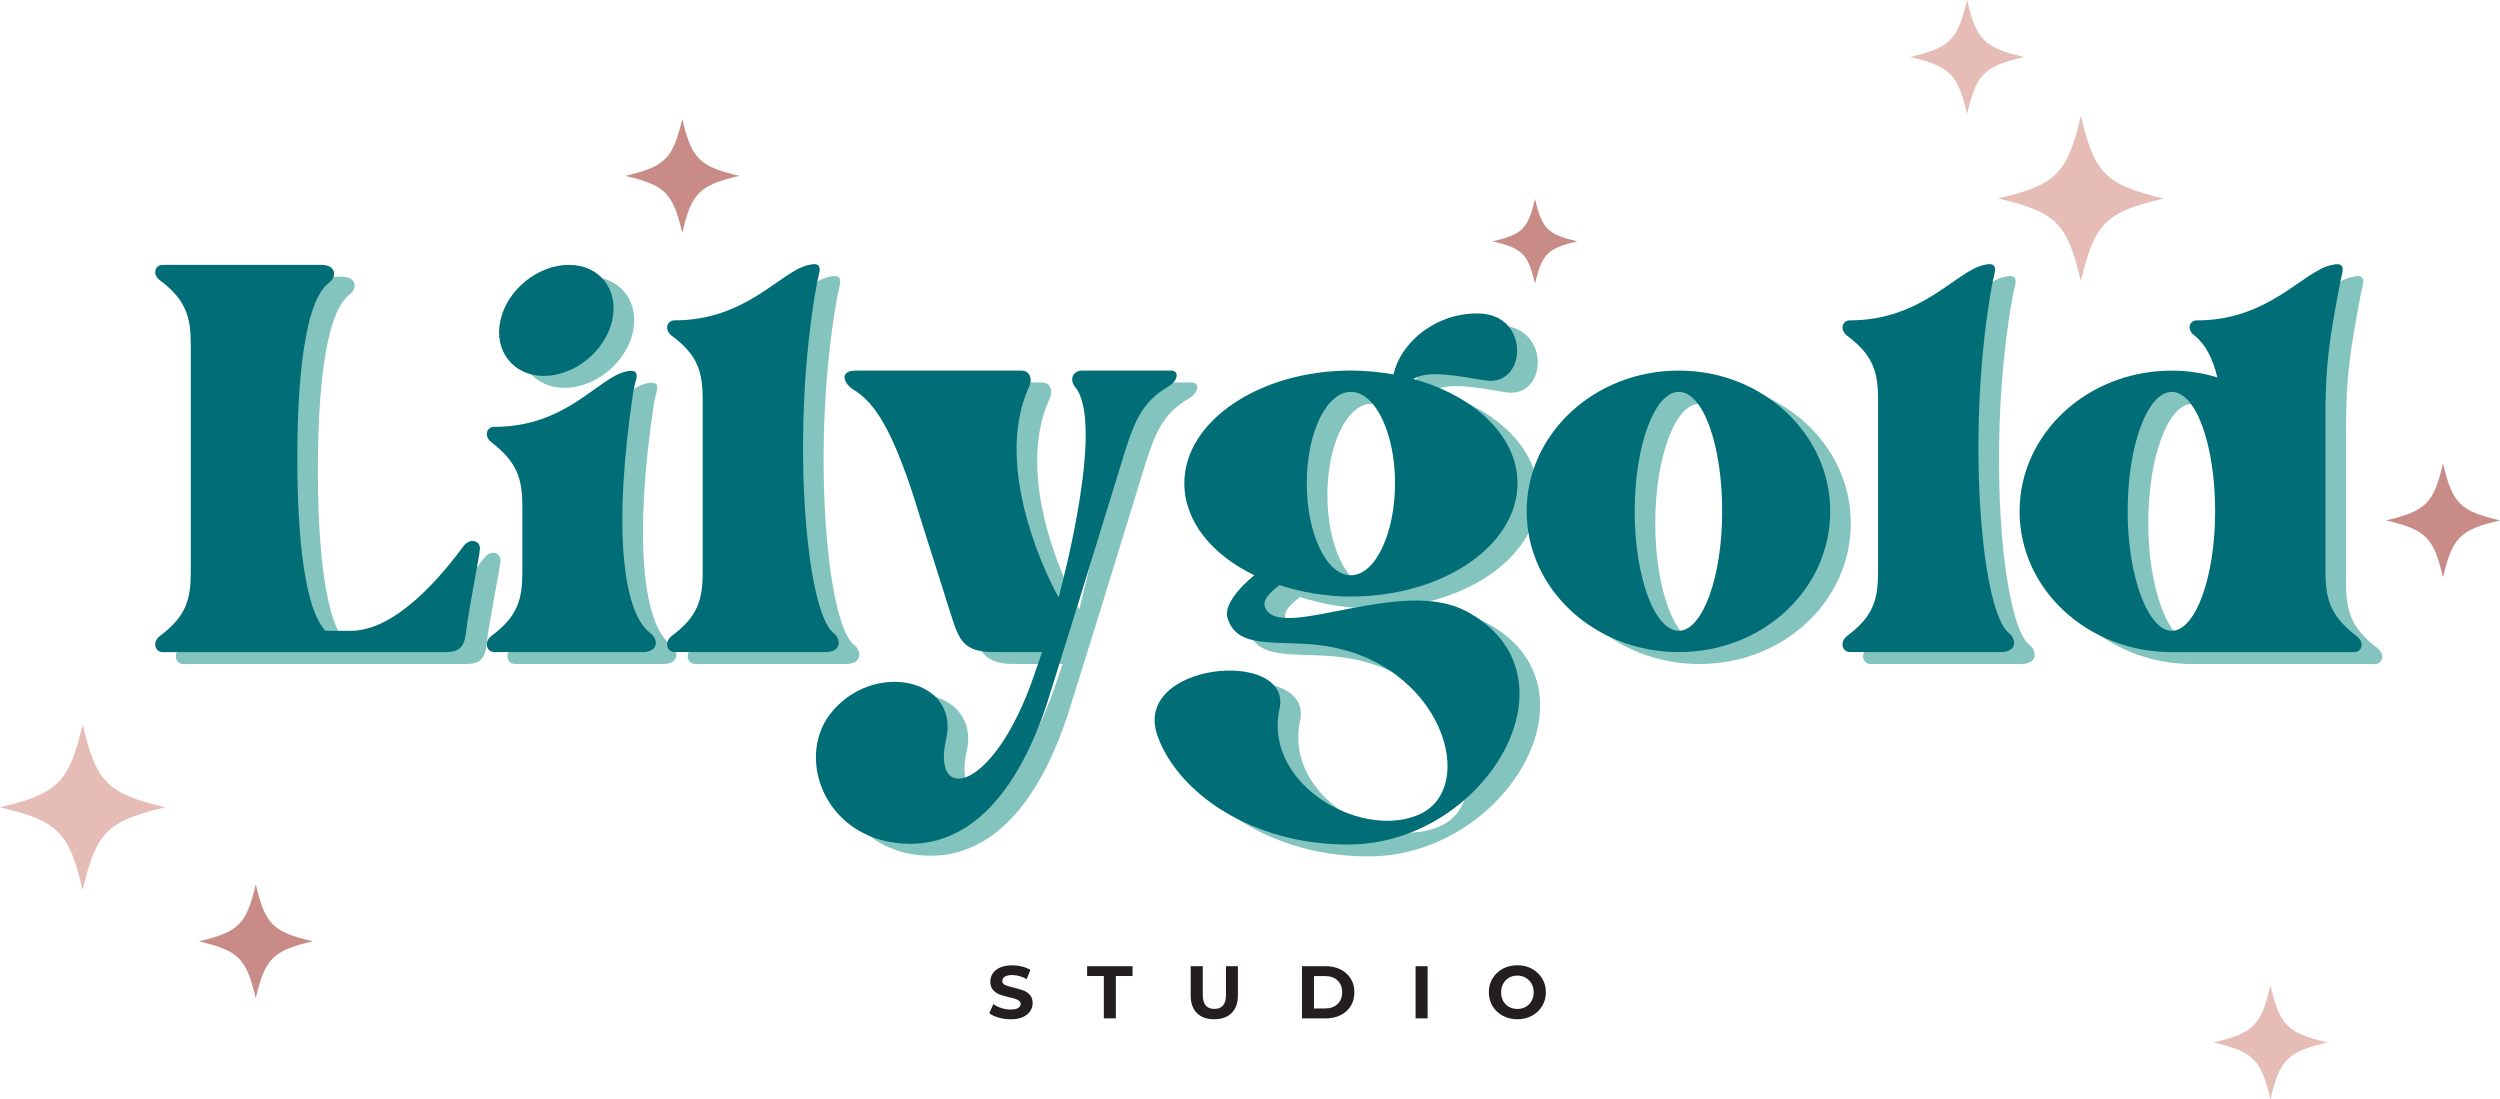 <?xml version="1.0" encoding="UTF-8"?>
<svg xmlns="http://www.w3.org/2000/svg" xmlns:xlink="http://www.w3.org/1999/xlink" id="Layer_1" viewBox="0 0 680.34 299.19">
  <defs>
    <style>.cls-1{fill:none;}.cls-2{clip-path:url(#clippath);}.cls-3{fill:#006d77;}.cls-4{fill:#e6bcb6;}.cls-5{fill:#83c5be;}.cls-6{fill:#c88b85;}.cls-7{fill:#231f20;}.cls-8{clip-path:url(#clippath-1);}.cls-9{clip-path:url(#clippath-4);}.cls-10{clip-path:url(#clippath-3);}.cls-11{clip-path:url(#clippath-2);}.cls-12{clip-path:url(#clippath-7);}.cls-13{clip-path:url(#clippath-6);}.cls-14{clip-path:url(#clippath-5);}</style>
    <clipPath id="clippath">
      <rect class="cls-1" y="197.18" width="45" height="45"></rect>
    </clipPath>
    <clipPath id="clippath-1">
      <rect class="cls-1" x="54.1" y="240.67" width="31" height="31"></rect>
    </clipPath>
    <clipPath id="clippath-2">
      <rect class="cls-1" x="543.79" y="31.51" width="45" height="45"></rect>
    </clipPath>
    <clipPath id="clippath-3">
      <rect class="cls-1" x="519.81" y="0" width="31" height="31"></rect>
    </clipPath>
    <clipPath id="clippath-4">
      <rect class="cls-1" x="406.22" y="54.18" width="23" height="23"></rect>
    </clipPath>
    <clipPath id="clippath-5">
      <rect class="cls-1" x="649.34" y="126.12" width="31" height="31"></rect>
    </clipPath>
    <clipPath id="clippath-6">
      <rect class="cls-1" x="602.37" y="268.19" width="31" height="31"></rect>
    </clipPath>
    <clipPath id="clippath-7">
      <rect class="cls-1" x="170.17" y="32.35" width="31" height="31"></rect>
    </clipPath>
  </defs>
  <path class="cls-5" d="m131.85,151.71c-5.39,7.24-18.02,23.19-30.85,23.19h-6.83c-6.83-7.24-7.66-33.13-7.66-47s.83-41.62,8.49-47.62c2.28-1.66,2.28-4.97-2.07-4.97h-43.06c-2.07,0-2.9,2.48-.83,4.14,7.24,5.38,8.48,10.15,8.48,17.6v61.7c0,7.66-1.24,12.22-8.48,17.6-2.07,1.66-1.24,4.35.83,4.35h77.02c3.93,0,5.18-1.66,5.59-5.8.62-5.59,3.73-20.91,3.73-22.36,0-2.28-2.69-2.9-4.35-.83Z"></path>
  <path class="cls-5" d="m180.5,180.7c4.35,0,4.35-3.52,2.07-5.18-7.66-5.8-10.15-29.19-4.56-66.05.42-2.69,2.48-6.01-1.86-5.18-7.87,1.66-16.15,15.11-36.03,15.11-2.07,0-2.9,2.48-.83,4.14,7.24,5.59,8.48,10.15,8.48,17.81v17.39c0,7.66-1.24,12.22-8.48,17.6-2.07,1.66-1.24,4.35.83,4.35h40.37Zm-26.91-75.16c8.48,0,16.77-6.83,18.63-15.11,1.86-8.49-3.52-15.11-11.8-15.11s-16.77,6.63-18.63,15.11c-1.86,8.28,3.52,15.11,11.8,15.11Z"></path>
  <path class="cls-5" d="m232.46,175.52c-7.66-5.8-11.8-55.49-4.56-95.04.42-2.69,2.28-6.21-2.07-5.17-7.66,1.45-16.77,15.11-36.65,15.11-2.07,0-2.9,2.48-.83,4.14,7.24,5.38,8.48,9.94,8.48,17.6v46.58c0,7.66-1.24,12.22-8.48,17.6-2.07,1.66-1.24,4.35.83,4.35h40.99c4.55,0,4.35-3.52,2.28-5.18Z"></path>
  <path class="cls-5" d="m324.18,104.09h-24.02c-2.69,0-3.52,2.48-2.07,4.35,8.49,9.73-3.93,55.49-3.93,55.49l-.42,1.86-.41-.62c-1.04-1.86-18.22-33.75-7.66-56.73,1.04-2.28,0-4.35-2.07-4.35h-45.14c-4.55,0-3.31,3.52-.62,5.18,5.8,3.52,10.97,10.77,18.43,35.61l8.07,25.46c2.28,7.25,3.52,10.35,11.8,10.35h13.05l-2.28,6.63c-10.97,31.68-27.95,34.79-23.81,16.98,3.73-16.56-20.29-21.53-31.68-6.63-9.53,12.63-.63,35.2,21.95,35.2,12.01,0,26.92-7.66,37.06-37.89l8.91-28.57,12.42-40.38c2.48-7.66,4.56-13.46,11.8-17.6,2.69-1.66,3.1-4.35.62-4.35Z"></path>
  <path class="cls-5" d="m404.51,169.51c-17.19-9.11-48.45,7.25-54.04,0-2.07-2.48.42-4.76,3.31-7.04,5.8,1.86,12.42,3.1,19.46,3.1,25.05,0,45.34-13.87,45.34-30.85,0-12.84-11.8-23.81-28.36-28.36,3.93-2.48,12.01-.83,19.67.41,11.18,1.66,12.22-17.6-1.45-18.22-11.59-.42-21.53,7.45-23.6,16.56-3.72-.62-7.66-1.04-11.59-1.04-25.05,0-45.34,13.88-45.34,30.65,0,10.35,7.45,19.46,19.05,25.05-4.34,3.52-8.49,8.49-7.24,11.8,2.69,8.49,13.25,5.8,25.05,7.24,33.54,4.14,43.9,39.76,26.3,46.38-15.94,6.21-41.62-8.9-37.27-28.98,3.73-16.77-40.58-12.84-33.13,7.45,5.59,15.32,25.46,29.4,51.76,29.4,37.47,0,64.81-46.17,32.09-63.57Zm-31.27-59.63c6.63,0,12.01,11.18,12.01,24.85s-5.39,25.05-12.01,25.05-12.01-11.18-12.01-25.05,5.39-24.85,12.01-24.85Z"></path>
  <path class="cls-5" d="m462.47,104.09c-22.98,0-41.41,17.19-41.41,38.31s18.43,38.3,41.41,38.3,41.2-17.18,41.2-38.3-18.43-38.31-41.2-38.31Zm0,70.81c-6.63,0-12.01-14.7-12.01-32.51s5.39-32.51,12.01-32.51,11.8,14.49,11.8,32.51-5.39,32.51-11.8,32.51Z"></path>
  <path class="cls-5" d="m552.32,175.52c-7.66-5.8-11.8-55.49-4.56-95.04.42-2.69,2.28-6.21-2.07-5.17-7.66,1.45-16.77,15.11-36.65,15.11-2.07,0-2.9,2.48-.83,4.14,7.24,5.38,8.48,9.94,8.48,17.6v46.58c0,7.66-1.24,12.22-8.48,17.6-2.07,1.66-1.24,4.35.83,4.35h40.99c4.55,0,4.35-3.52,2.28-5.18Z"></path>
  <path class="cls-5" d="m646.94,176.35c-7.04-5.38-8.49-9.94-8.49-17.6v-42.44c0-13.67,1.04-20.5,3.93-35.82.42-2.69,2.28-6.21-2.07-5.17-7.87,1.45-16.98,15.11-36.85,15.11-2.07,0-2.9,2.48-.63,4.14,2.9,2.28,4.97,6.21,6.21,11.39-3.93-1.24-8.07-1.86-12.42-1.86-22.98,0-41.41,17.19-41.41,38.31s18.43,38.3,41.41,38.3h49.69c2.07,0,2.9-2.69.62-4.35Zm-62.32-33.95c0-18.02,5.39-32.51,12.01-32.51s11.8,14.49,11.8,32.51-5.39,32.51-11.8,32.51-12.01-14.7-12.01-32.51Z"></path>
  <path class="cls-3" d="m126.25,148.48c-5.39,7.24-18.02,23.19-30.85,23.19h-6.83c-6.83-7.24-7.66-33.13-7.66-47s.83-41.62,8.49-47.62c2.28-1.66,2.28-4.97-2.07-4.97h-43.06c-2.07,0-2.9,2.48-.83,4.14,7.24,5.38,8.48,10.15,8.48,17.6v61.7c0,7.66-1.24,12.22-8.48,17.6-2.07,1.66-1.24,4.35.83,4.35h77.02c3.93,0,5.18-1.66,5.59-5.8.62-5.59,3.73-20.91,3.73-22.36,0-2.28-2.69-2.9-4.35-.83Z"></path>
  <path class="cls-3" d="m174.89,177.46c4.35,0,4.35-3.52,2.07-5.18-7.66-5.8-10.15-29.19-4.56-66.05.42-2.69,2.48-6.01-1.86-5.18-7.87,1.66-16.15,15.11-36.03,15.11-2.07,0-2.9,2.48-.83,4.14,7.24,5.59,8.48,10.15,8.48,17.81v17.39c0,7.66-1.24,12.22-8.48,17.6-2.07,1.66-1.24,4.35.83,4.35h40.37Zm-26.91-75.16c8.48,0,16.77-6.83,18.63-15.11,1.86-8.49-3.52-15.11-11.8-15.11s-16.77,6.63-18.63,15.11c-1.86,8.28,3.52,15.11,11.8,15.11Z"></path>
  <path class="cls-3" d="m226.86,172.28c-7.66-5.8-11.8-55.49-4.56-95.04.42-2.69,2.28-6.21-2.07-5.17-7.66,1.45-16.77,15.11-36.65,15.11-2.07,0-2.9,2.48-.83,4.14,7.24,5.38,8.48,9.94,8.48,17.6v46.58c0,7.66-1.24,12.22-8.48,17.6-2.07,1.66-1.24,4.35.83,4.35h40.99c4.55,0,4.35-3.52,2.28-5.18Z"></path>
  <path class="cls-3" d="m318.58,100.85h-24.02c-2.69,0-3.52,2.48-2.07,4.35,8.49,9.73-3.93,55.49-3.93,55.49l-.42,1.86-.41-.62c-1.04-1.86-18.22-33.75-7.66-56.73,1.04-2.28,0-4.35-2.07-4.35h-45.14c-4.55,0-3.31,3.52-.62,5.18,5.8,3.52,10.97,10.77,18.43,35.61l8.07,25.46c2.28,7.25,3.52,10.35,11.8,10.35h13.05l-2.28,6.63c-10.97,31.68-27.95,34.79-23.81,16.98,3.73-16.56-20.29-21.53-31.68-6.63-9.53,12.63-.63,35.2,21.95,35.2,12.01,0,26.92-7.66,37.06-37.89l8.91-28.57,12.42-40.38c2.48-7.66,4.56-13.46,11.8-17.6,2.69-1.66,3.1-4.35.62-4.35Z"></path>
  <path class="cls-3" d="m398.9,166.28c-17.19-9.11-48.45,7.25-54.04,0-2.07-2.48.42-4.76,3.31-7.04,5.8,1.86,12.42,3.1,19.46,3.1,25.05,0,45.34-13.87,45.34-30.85,0-12.84-11.8-23.81-28.36-28.36,3.93-2.48,12.01-.83,19.67.41,11.18,1.66,12.22-17.6-1.45-18.22-11.59-.42-21.53,7.45-23.6,16.56-3.72-.62-7.66-1.04-11.59-1.04-25.05,0-45.34,13.88-45.34,30.65,0,10.35,7.45,19.46,19.05,25.05-4.34,3.52-8.49,8.49-7.24,11.8,2.69,8.49,13.25,5.8,25.05,7.24,33.54,4.14,43.9,39.76,26.3,46.38-15.94,6.21-41.62-8.9-37.27-28.98,3.73-16.77-40.58-12.84-33.13,7.45,5.59,15.32,25.46,29.4,51.76,29.4,37.47,0,64.81-46.17,32.09-63.57Zm-31.27-59.63c6.63,0,12.01,11.18,12.01,24.85s-5.39,25.05-12.01,25.05-12.01-11.18-12.01-25.05,5.39-24.85,12.01-24.85Z"></path>
  <path class="cls-3" d="m456.87,100.85c-22.98,0-41.41,17.19-41.41,38.31s18.43,38.3,41.41,38.3,41.2-17.18,41.2-38.3-18.43-38.31-41.2-38.31Zm0,70.81c-6.63,0-12.01-14.7-12.01-32.51s5.39-32.51,12.01-32.51,11.8,14.49,11.8,32.51-5.39,32.51-11.8,32.51Z"></path>
  <path class="cls-3" d="m546.72,172.28c-7.66-5.8-11.8-55.49-4.56-95.04.42-2.69,2.28-6.21-2.07-5.17-7.66,1.45-16.77,15.11-36.65,15.11-2.07,0-2.9,2.48-.83,4.14,7.24,5.38,8.48,9.94,8.48,17.6v46.58c0,7.66-1.24,12.22-8.48,17.6-2.07,1.66-1.24,4.35.83,4.35h40.99c4.55,0,4.35-3.52,2.28-5.18Z"></path>
  <path class="cls-3" d="m641.33,173.11c-7.04-5.38-8.49-9.94-8.49-17.6v-42.44c0-13.67,1.04-20.5,3.93-35.82.42-2.69,2.28-6.21-2.07-5.17-7.87,1.45-16.98,15.11-36.85,15.11-2.07,0-2.9,2.48-.63,4.14,2.9,2.28,4.97,6.21,6.21,11.39-3.93-1.24-8.07-1.86-12.42-1.86-22.98,0-41.41,17.19-41.41,38.31s18.43,38.3,41.41,38.3h49.69c2.07,0,2.9-2.69.62-4.35Zm-62.32-33.95c0-18.02,5.39-32.51,12.01-32.51s11.8,14.49,11.8,32.51-5.39,32.51-11.8,32.51-12.01-14.7-12.01-32.51Z"></path>
  <g class="cls-2">
    <path class="cls-4" d="m45.01,219.69c-15.79,3.71-18.79,6.72-22.51,22.51-3.71-15.78-6.72-18.79-22.51-22.51,15.78-3.71,18.8-6.72,22.51-22.51,3.71,15.78,6.72,18.79,22.51,22.51Z"></path>
  </g>
  <g class="cls-8">
    <path class="cls-6" d="m85.11,256.17c-10.88,2.56-12.95,4.63-15.51,15.51-2.56-10.88-4.63-12.95-15.5-15.51,10.87-2.56,12.94-4.63,15.5-15.51,2.56,10.88,4.63,12.95,15.51,15.51Z"></path>
  </g>
  <g class="cls-11">
    <path class="cls-4" d="m543.78,54.01c15.79-3.71,18.79-6.72,22.51-22.51,3.71,15.78,6.72,18.79,22.51,22.51-15.78,3.71-18.79,6.72-22.51,22.5-3.71-15.78-6.72-18.79-22.51-22.5Z"></path>
  </g>
  <g class="cls-10">
    <path class="cls-4" d="m519.8,15.51c10.88-2.56,12.95-4.63,15.51-15.51,2.56,10.88,4.63,12.95,15.51,15.51-10.88,2.56-12.95,4.63-15.51,15.5-2.56-10.87-4.63-12.94-15.51-15.5Z"></path>
  </g>
  <g class="cls-9">
    <path class="cls-6" d="m406.22,65.68c8.07-1.9,9.6-3.44,11.51-11.51,1.9,8.07,3.43,9.6,11.5,11.51-8.07,1.9-9.6,3.44-11.5,11.5-1.9-8.06-3.44-9.6-11.51-11.5Z"></path>
  </g>
  <g class="cls-14">
    <path class="cls-6" d="m680.34,141.62c-10.88,2.56-12.94,4.63-15.51,15.51-2.55-10.88-4.63-12.95-15.5-15.51,10.87-2.56,12.95-4.63,15.5-15.5,2.56,10.87,4.63,12.94,15.51,15.5Z"></path>
  </g>
  <g class="cls-13">
    <path class="cls-4" d="m633.38,283.69c-10.88,2.56-12.95,4.63-15.51,15.5-2.55-10.87-4.63-12.94-15.5-15.5,10.87-2.56,12.95-4.64,15.5-15.51,2.56,10.87,4.63,12.94,15.51,15.51Z"></path>
  </g>
  <g class="cls-12">
    <path class="cls-6" d="m201.18,47.86c-10.88,2.56-12.95,4.63-15.51,15.5-2.56-10.87-4.63-12.94-15.51-15.5,10.88-2.56,12.95-4.64,15.51-15.51,2.56,10.87,4.63,12.95,15.51,15.51Z"></path>
  </g>
  <path class="cls-7" d="m275,277.38c-1.13,0-2.22-.16-3.27-.46-1.04-.3-1.89-.7-2.52-1.19l1.13-2.48c.61.45,1.33.81,2.17,1.08.83.27,1.67.4,2.52.4.93,0,1.61-.14,2.06-.42.44-.28.67-.65.67-1.1,0-.33-.14-.61-.4-.83-.27-.22-.6-.4-1.02-.54-.41-.14-.96-.28-1.67-.44-1.08-.26-1.97-.52-2.67-.77-.68-.26-1.27-.68-1.77-1.25-.49-.57-.73-1.32-.73-2.27,0-.82.22-1.56.67-2.23.44-.67,1.11-1.19,2-1.58.9-.4,2.01-.6,3.31-.6.9,0,1.78.11,2.65.33.88.21,1.63.52,2.27.94l-1,2.48c-1.32-.73-2.64-1.1-3.94-1.1-.92,0-1.6.16-2.04.46-.43.29-.65.68-.65,1.17s.25.85.75,1.08c.5.24,1.27.47,2.31.69,1.08.27,1.97.53,2.67.79.69.25,1.28.66,1.77,1.21.5.54.75,1.29.75,2.25,0,.81-.23,1.54-.69,2.21s-1.14,1.2-2.04,1.6c-.91.39-2,.58-3.29.58Z"></path>
  <path class="cls-7" d="m300.39,265.61h-4.54v-2.67h12.35v2.67h-4.54v11.52h-3.27v-11.52Z"></path>
  <path class="cls-7" d="m330.45,277.38c-2.03,0-3.6-.56-4.73-1.69s-1.69-2.73-1.69-4.81v-7.94h3.29v7.81c0,2.54,1.05,3.81,3.15,3.81,1.03,0,1.81-.3,2.35-.92.54-.61.81-1.57.81-2.9v-7.81h3.25v7.94c0,2.08-.57,3.69-1.71,4.81-1.13,1.13-2.7,1.69-4.73,1.69Z"></path>
  <path class="cls-7" d="m354.31,262.94h6.44c1.54,0,2.9.3,4.08.9,1.18.58,2.09,1.41,2.75,2.48.67,1.06,1,2.29,1,3.71s-.33,2.68-1,3.75c-.66,1.06-1.57,1.89-2.75,2.48-1.18.58-2.54.88-4.08.88h-6.44v-14.19Zm6.27,11.5c1.43,0,2.56-.4,3.4-1.19.84-.79,1.27-1.86,1.27-3.23s-.43-2.42-1.27-3.21c-.83-.79-1.97-1.19-3.4-1.19h-3v8.81h3Z"></path>
  <path class="cls-7" d="m385.23,262.94h3.27v14.19h-3.27v-14.19Z"></path>
  <path class="cls-7" d="m412.94,277.38c-1.47,0-2.81-.32-4-.96-1.18-.64-2.1-1.51-2.77-2.63-.67-1.11-1-2.36-1-3.77s.33-2.64,1-3.75c.67-1.11,1.59-1.98,2.77-2.63,1.19-.64,2.53-.96,4-.96s2.79.32,3.96.96c1.18.64,2.1,1.52,2.77,2.63.68,1.11,1.02,2.36,1.02,3.75s-.34,2.66-1.02,3.77c-.67,1.11-1.59,1.99-2.77,2.63-1.17.64-2.49.96-3.96.96Zm0-2.81c.83,0,1.58-.19,2.25-.56.68-.39,1.21-.92,1.6-1.6.39-.69.58-1.48.58-2.38s-.2-1.65-.58-2.33c-.39-.69-.93-1.23-1.6-1.63-.67-.39-1.42-.58-2.25-.58s-1.61.2-2.29.58c-.67.39-1.2.93-1.58,1.63-.38.68-.56,1.46-.56,2.33s.19,1.68.56,2.38c.39.68.92,1.22,1.58,1.6.68.38,1.44.56,2.29.56Z"></path>
</svg>
